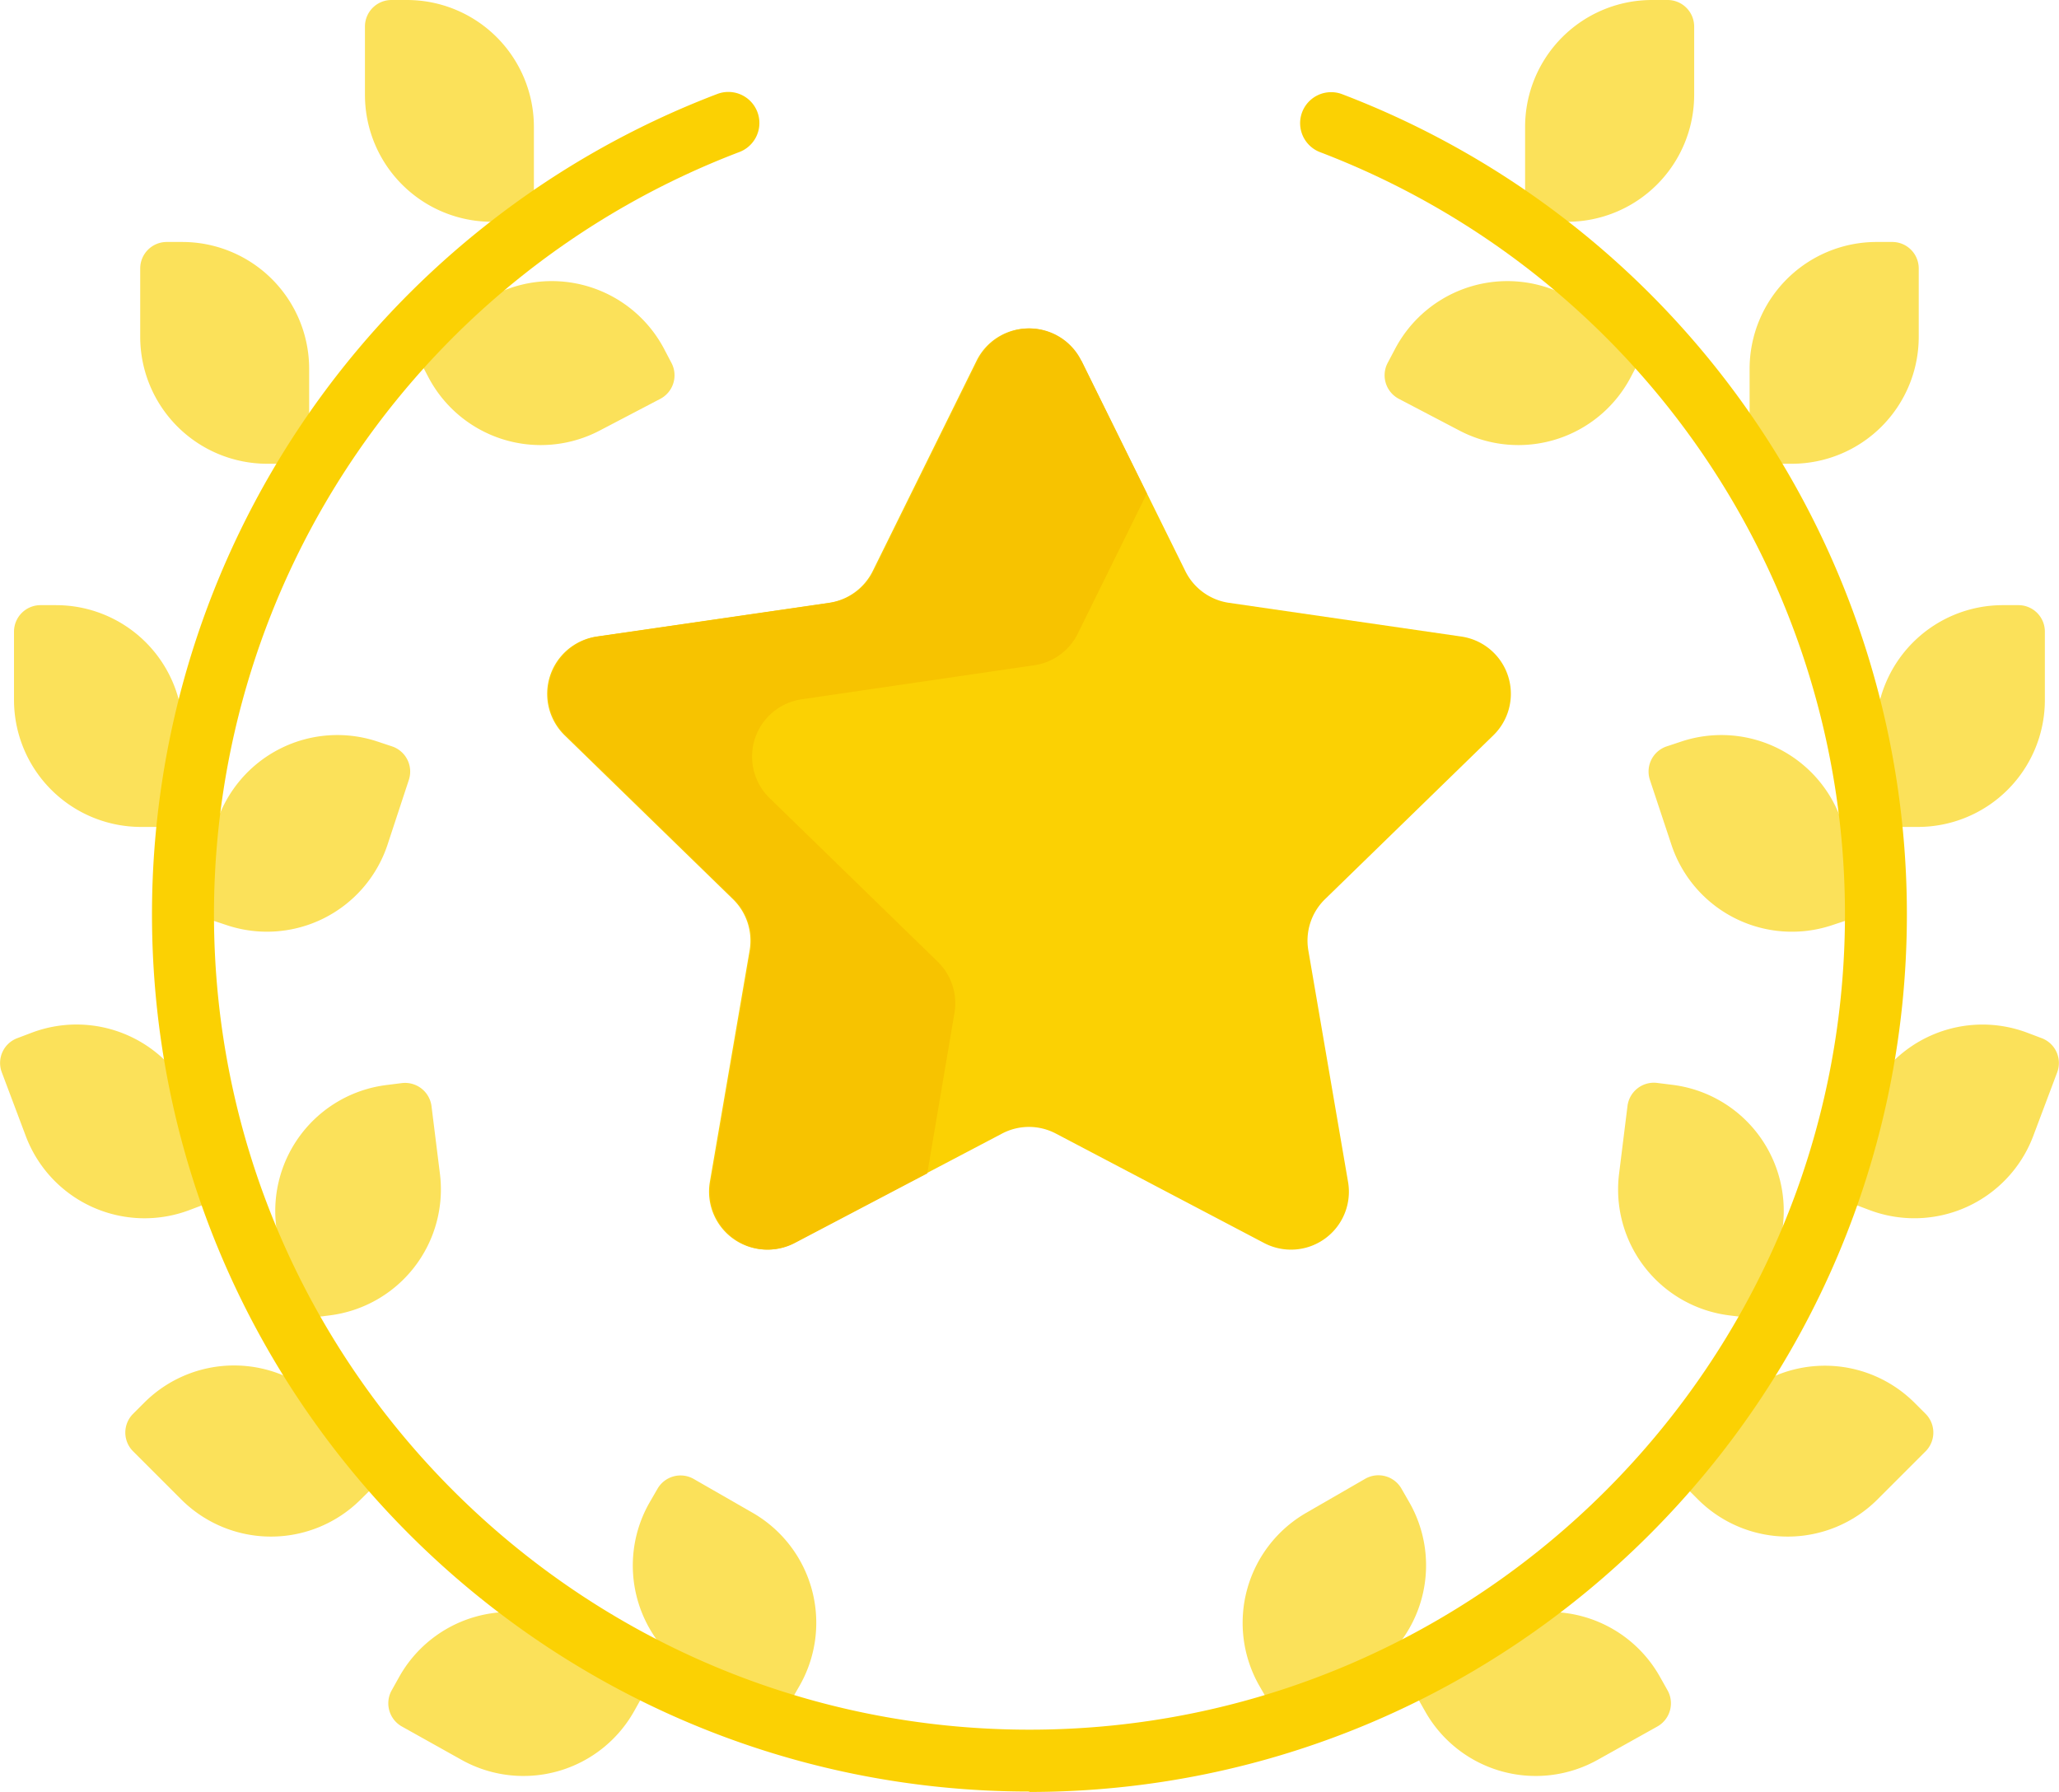 <svg xmlns="http://www.w3.org/2000/svg" viewBox="0 0 342.46 298.02"><defs><style>.cls-1{fill:#fbe15a;}.cls-2{fill:#fbd103;}.cls-3{fill:#f7c300;}</style></defs><g id="Capa_2" data-name="Capa 2"><g id="Header"><path class="cls-1" d="M88.8,36.89h-7A21.11,21.11,0,0,1,60.7,15.78V4.41A4.41,4.41,0,0,1,65.11,0h2.57A21.12,21.12,0,0,1,88.8,21.12Z"></path><path class="cls-1" d="M68,56.53l3.24,6.19a21.11,21.11,0,0,0,28.5,8.9l10.07-5.27a4.42,4.42,0,0,0,1.86-6l-1.19-2.27a21.12,21.12,0,0,0-28.51-8.91Z"></path><path class="cls-1" d="M51.42,77.14h-7A21.13,21.13,0,0,1,23.32,56V44.66a4.41,4.41,0,0,1,4.42-4.41h2.57A21.11,21.11,0,0,1,51.42,61.36V77.14Z"></path><path class="cls-1" d="M30.43,137.55h-7A21.13,21.13,0,0,1,2.33,116.43V105.07a4.41,4.41,0,0,1,4.42-4.41H9.32a21.11,21.11,0,0,1,21.11,21.11v15.78Z"></path><path class="cls-1" d="M31.12,151.7l6.63,2.2a21.12,21.12,0,0,0,26.7-13.38L68,129.73a4.42,4.42,0,0,0-2.8-5.58l-2.44-.81a21.13,21.13,0,0,0-26.7,13.39Z"></path><path class="cls-1" d="M47.88,219.66l6.94-.86a21.12,21.12,0,0,0,18.35-23.56L71.77,184a4.43,4.43,0,0,0-4.93-3.84l-2.55.32A21.11,21.11,0,0,0,45.94,204Z"></path><path class="cls-1" d="M38.05,198.81l-6.54,2.47A21.11,21.11,0,0,1,4.3,189l-4-10.63a4.4,4.4,0,0,1,2.57-5.68l2.4-.91a21.11,21.11,0,0,1,27.21,12.29Z"></path><path class="cls-1" d="M65,244.47,60,249.41a21.12,21.12,0,0,1-29.86,0l-8-8a4.4,4.4,0,0,1,0-6.24L24,233.31a21.12,21.12,0,0,1,29.86,0Z"></path><path class="cls-1" d="M108.9,278.51l-3.41,6.09a21.11,21.11,0,0,1-28.74,8.12l-9.91-5.54a4.42,4.42,0,0,1-1.7-6l1.25-2.24a21.11,21.11,0,0,1,28.74-8.12Z"></path><path class="cls-1" d="M129.44,286.55l3.49-6.05a21.11,21.11,0,0,0-7.72-28.85L115.37,246a4.42,4.42,0,0,0-6,1.62l-1.29,2.23a21.11,21.11,0,0,0,7.73,28.84Z"></path><path class="cls-1" d="M253.66,36.89h7a21.12,21.12,0,0,0,21.12-21.11V4.41A4.42,4.42,0,0,0,277.35,0h-2.58a21.11,21.11,0,0,0-21.11,21.12Z"></path><path class="cls-1" d="M274.48,56.53l-3.24,6.19a21.11,21.11,0,0,1-28.5,8.9l-10.06-5.27a4.42,4.42,0,0,1-1.87-6l1.2-2.27a21.11,21.11,0,0,1,28.5-8.91Z"></path><path class="cls-1" d="M291,77.14h7A21.12,21.12,0,0,0,319.13,56V44.66a4.4,4.4,0,0,0-4.41-4.41h-2.57A21.12,21.12,0,0,0,291,61.36Z"></path><path class="cls-1" d="M312,137.55h7a21.12,21.12,0,0,0,21.11-21.12V105.07a4.4,4.4,0,0,0-4.41-4.41h-2.57A21.12,21.12,0,0,0,312,121.77Z"></path><path class="cls-1" d="M311.33,151.7l-6.63,2.2A21.11,21.11,0,0,1,278,140.52l-3.58-10.79a4.41,4.41,0,0,1,2.8-5.58l2.44-.81a21.12,21.12,0,0,1,26.69,13.39Z"></path><path class="cls-1" d="M294.57,219.66l-6.93-.86a21.11,21.11,0,0,1-18.35-23.56l1.4-11.27a4.42,4.42,0,0,1,4.92-3.84l2.56.32A21.12,21.12,0,0,1,296.52,204Z"></path><path class="cls-1" d="M304.41,198.81l6.53,2.47A21.13,21.13,0,0,0,338.16,189l4-10.63a4.41,4.41,0,0,0-2.57-5.68l-2.41-.91A21.11,21.11,0,0,0,310,184.05Z"></path><path class="cls-1" d="M277.47,244.47l4.94,4.94a21.12,21.12,0,0,0,29.86,0l8-8a4.42,4.42,0,0,0,0-6.24l-1.82-1.82a21.12,21.12,0,0,0-29.86,0Z"></path><path class="cls-1" d="M233.55,278.51,237,284.6a21.11,21.11,0,0,0,28.74,8.12l9.92-5.54a4.42,4.42,0,0,0,1.7-6l-1.26-2.24a21.11,21.11,0,0,0-28.74-8.12Z"></path><path class="cls-1" d="M213,286.55l-3.49-6.05a21.12,21.12,0,0,1,7.73-28.85l9.84-5.68a4.42,4.42,0,0,1,6,1.62l1.28,2.23a21.11,21.11,0,0,1-7.73,28.84Z"></path><path class="cls-2" d="M179.86,60l17.29,35a9.64,9.64,0,0,0,7.25,5.27l38.65,5.61a9.63,9.63,0,0,1,5.33,16.43l-28,27.26a9.62,9.62,0,0,0-2.77,8.53l6.6,38.48a9.63,9.63,0,0,1-14,10.16l-34.57-18.17a9.6,9.6,0,0,0-9,0l-34.57,18.17a9.64,9.64,0,0,1-14-10.16l6.61-38.48a9.65,9.65,0,0,0-2.77-8.53l-28-27.26a9.64,9.64,0,0,1,5.34-16.43l38.65-5.61a9.67,9.67,0,0,0,7.25-5.27l17.28-35a9.63,9.63,0,0,1,17.27,0Z"></path><path class="cls-3" d="M158.75,168.49A9.64,9.64,0,0,0,156,160l-28-27.25a9.63,9.63,0,0,1,5.34-16.43L172,110.66a9.62,9.62,0,0,0,7.26-5.27l11.49-23.3L179.86,60a9.63,9.63,0,0,0-17.27,0l-17.28,35a9.67,9.67,0,0,1-7.25,5.27l-38.65,5.61a9.64,9.64,0,0,0-5.34,16.43l28,27.26a9.64,9.64,0,0,1,2.77,8.52l-6.61,38.49a9.64,9.64,0,0,0,14,10.16l22-11.56Z"></path><path class="cls-2" d="M171.23,298C90.75,298,25.28,232.55,25.28,152.07a146,146,0,0,1,94-136.43A5.16,5.16,0,1,1,123,25.28,135.68,135.68,0,0,0,35.59,152.07c0,74.79,60.85,135.64,135.64,135.64s135.63-60.85,135.63-135.64A135.68,135.68,0,0,0,219.48,25.28a5.16,5.16,0,0,1,3.68-9.64,146,146,0,0,1,94,136.43c0,80.48-65.47,146-146,146Z"></path></g></g></svg>